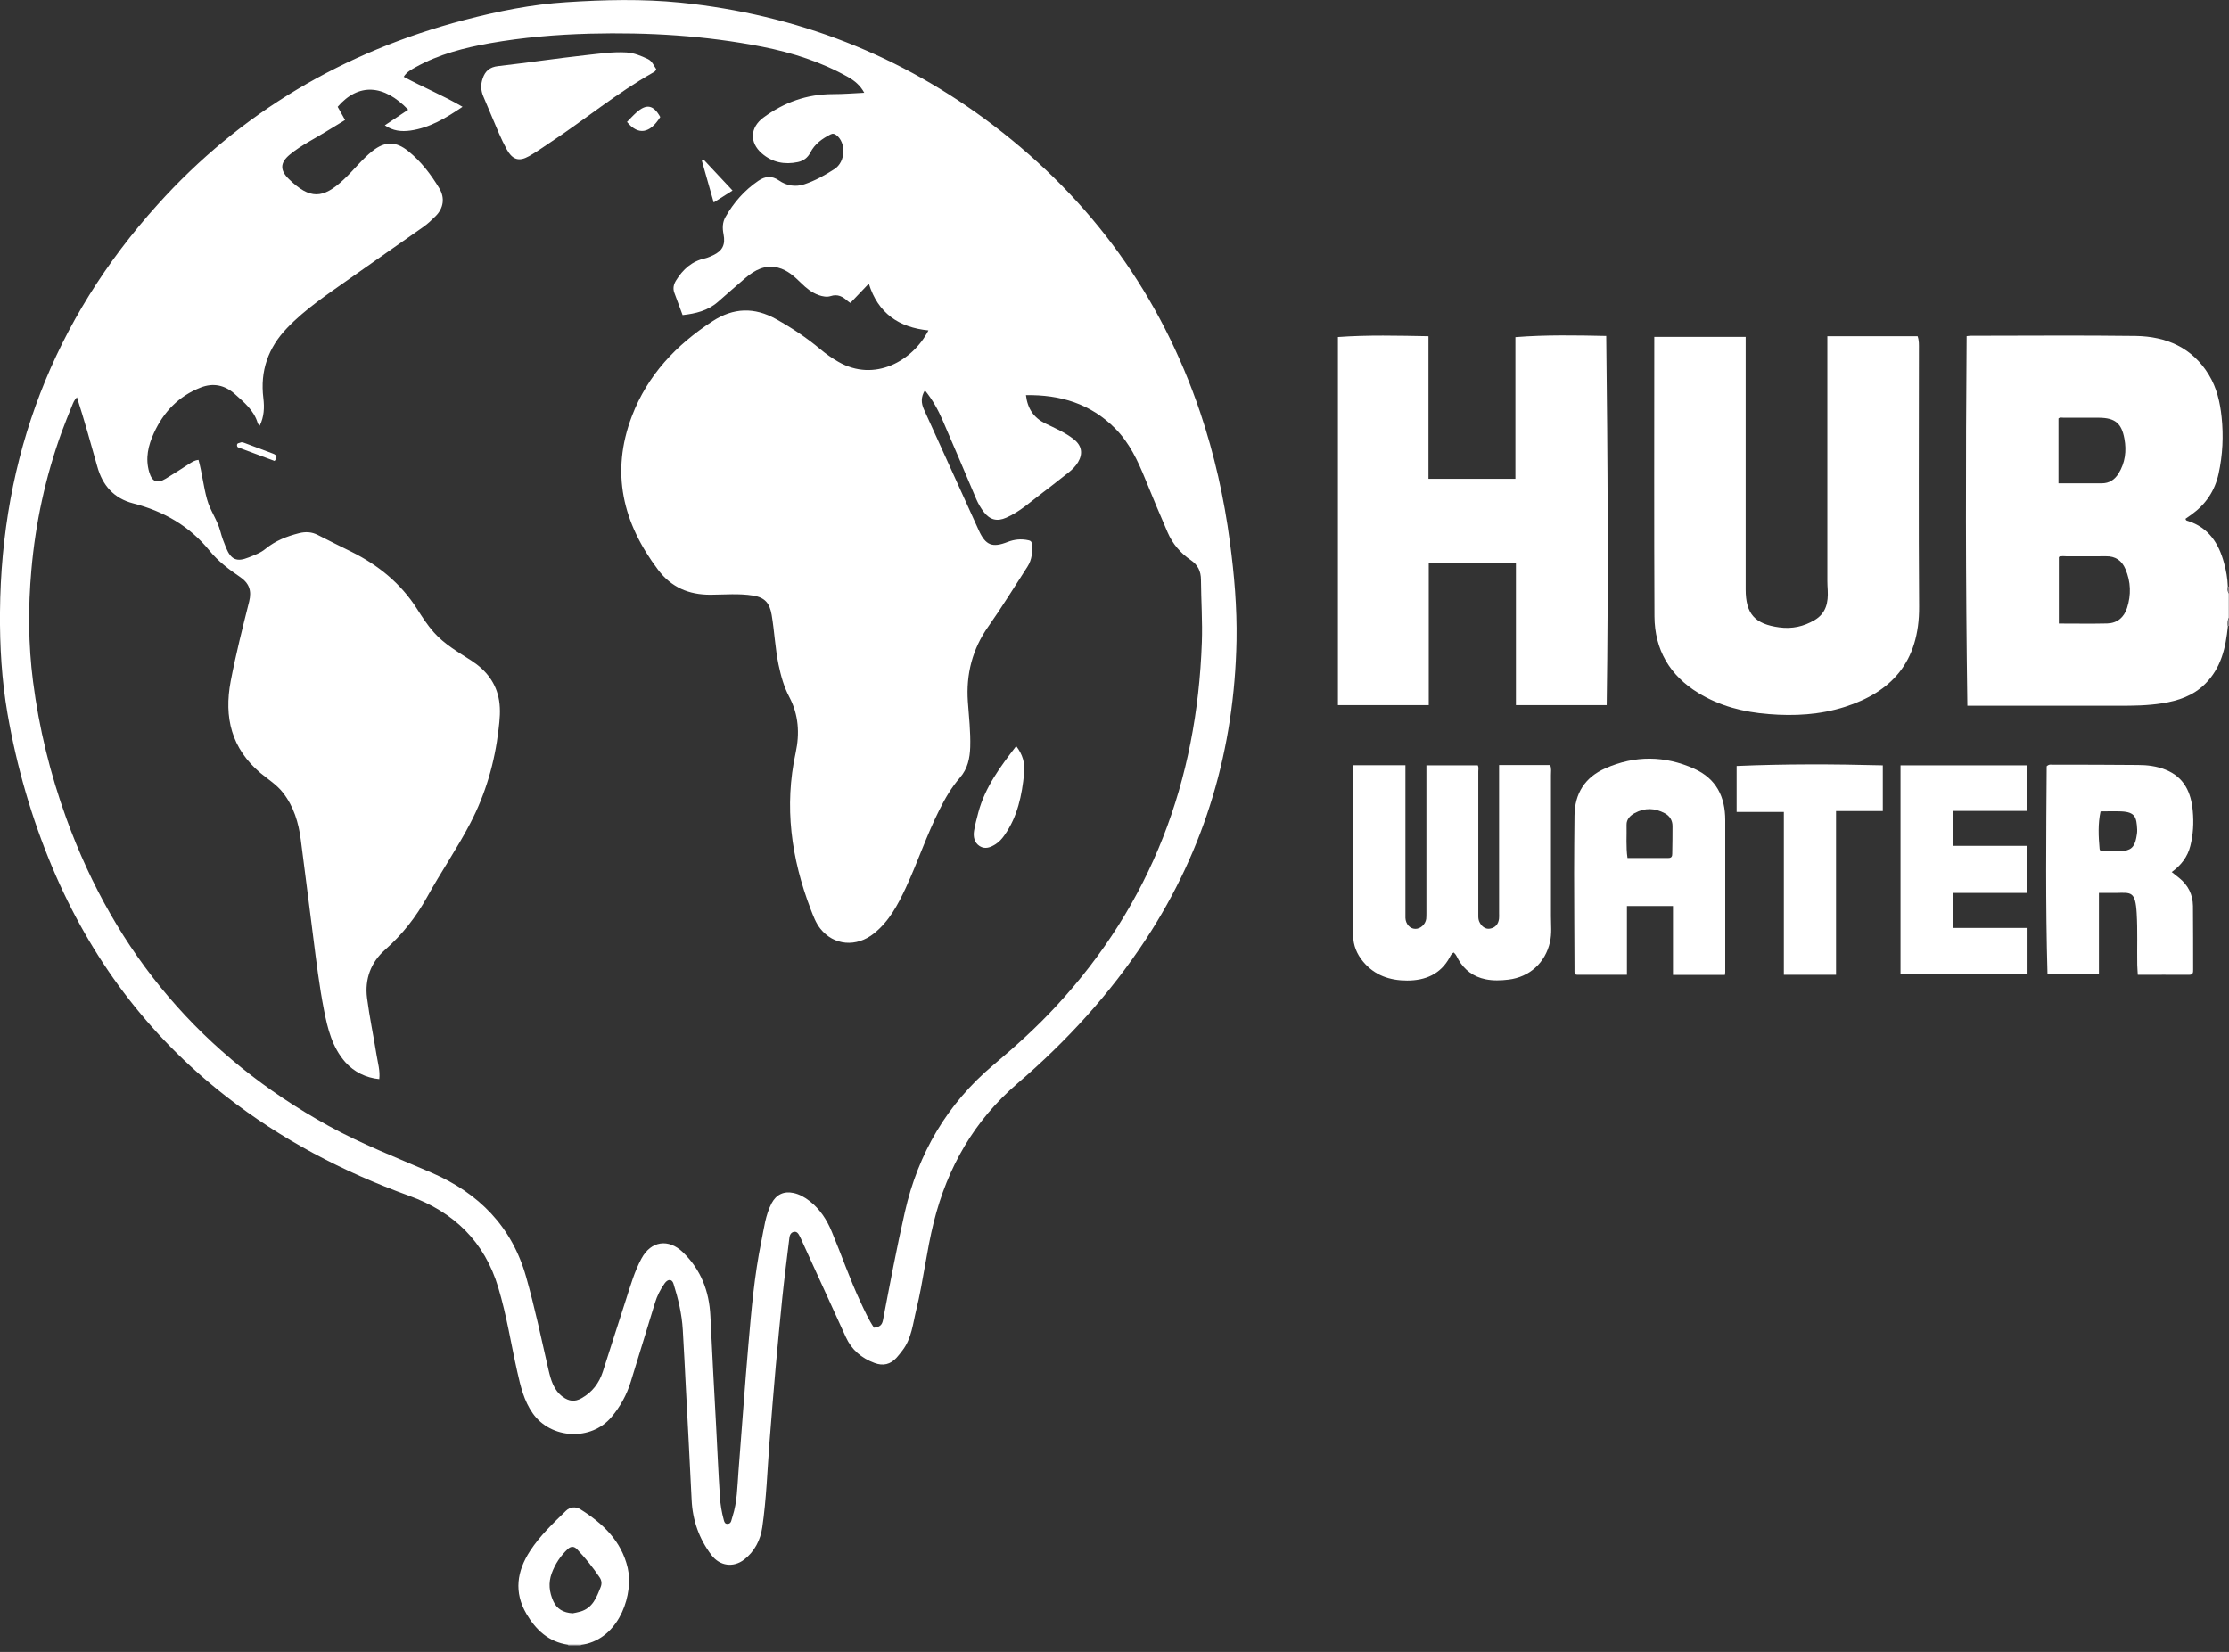 <svg viewBox="0 0 85 63" fill="none" xmlns="http://www.w3.org/2000/svg">
<rect x="0" y="0" width="85" height="63" fill="#333333" stroke="none"/>
<g clipPath="url(#clip0_46_87)">
<path d="M84.958 23.874C84.878 24.695 84.701 25.481 84.082 26.089C83.63 26.538 83.059 26.726 82.447 26.823C81.894 26.91 81.338 26.917 80.778 26.914C78.949 26.914 77.12 26.914 75.287 26.914H75.023C74.953 22.205 74.957 17.517 74.995 12.819C75.071 12.812 75.113 12.805 75.155 12.805C77.248 12.805 79.345 12.784 81.439 12.812C82.607 12.829 83.602 13.254 84.235 14.3C84.534 14.791 84.659 15.34 84.718 15.903C84.795 16.63 84.76 17.35 84.603 18.067C84.461 18.72 84.113 19.232 83.574 19.621C83.498 19.677 83.418 19.729 83.345 19.781C83.345 19.851 83.397 19.858 83.435 19.868C84.224 20.122 84.61 20.72 84.812 21.475C84.892 21.763 84.944 22.059 84.955 22.361C84.944 22.455 84.93 22.549 84.993 22.629V23.554C84.941 23.652 84.944 23.759 84.951 23.864L84.958 23.874ZM78.511 23.78C79.14 23.78 79.745 23.791 80.354 23.777C80.74 23.766 80.994 23.547 81.112 23.186C81.272 22.688 81.258 22.191 81.053 21.708C80.914 21.377 80.67 21.207 80.305 21.214C79.815 21.221 79.321 21.214 78.831 21.217C78.726 21.217 78.615 21.189 78.511 21.242V23.78ZM78.497 18.432C79.057 18.432 79.603 18.432 80.152 18.432C80.43 18.432 80.635 18.299 80.785 18.063C81.042 17.649 81.098 17.197 81.011 16.731C80.903 16.136 80.649 15.938 80.048 15.931C79.599 15.928 79.154 15.931 78.705 15.931C78.636 15.931 78.559 15.907 78.497 15.959V18.432Z" fill="white"/>
<path d="M22.156 62.722C22.156 62.722 22.149 62.747 22.153 62.761H21.666C21.666 62.761 21.673 62.733 21.666 62.719H22.16L22.156 62.722Z" fill="#807D82"/>
<path d="M84.958 23.874C84.948 23.766 84.948 23.662 85 23.564V23.874L84.979 23.867L84.958 23.877V23.874Z" fill="#88858A"/>
<path d="M85 22.636C84.938 22.552 84.951 22.459 84.962 22.368C84.976 22.368 84.986 22.372 85 22.372V22.636Z" fill="#807D82"/>
<path d="M-0 23.346C0.048 17.413 2.038 12.214 6.009 7.804C9.184 4.274 13.121 1.965 17.711 0.762C18.988 0.428 20.281 0.167 21.599 0.084C23.049 -0.01 24.503 -0.045 25.957 0.101C30.37 0.553 34.359 2.097 37.888 4.786C41.623 7.63 44.266 11.275 45.769 15.73C46.311 17.34 46.68 18.992 46.902 20.678C47.069 21.923 47.174 23.172 47.153 24.427C47.076 28.548 45.967 32.356 43.7 35.816C42.336 37.896 40.677 39.708 38.796 41.322C37.148 42.737 36.129 44.521 35.607 46.611C35.332 47.713 35.211 48.844 34.943 49.943C34.811 50.478 34.766 51.045 34.411 51.504C34.338 51.598 34.268 51.692 34.188 51.779C33.955 52.036 33.677 52.102 33.35 51.98C32.853 51.796 32.477 51.48 32.255 50.993C31.698 49.772 31.138 48.548 30.582 47.327C30.554 47.268 30.53 47.206 30.498 47.15C30.45 47.059 30.398 46.955 30.272 46.98C30.154 47.004 30.112 47.112 30.102 47.213C30.008 47.974 29.911 48.739 29.831 49.504C29.74 50.381 29.66 51.257 29.58 52.13C29.497 53.086 29.417 54.043 29.344 55.002C29.26 56.084 29.226 57.169 29.069 58.244C29 58.73 28.777 59.169 28.377 59.478C27.967 59.795 27.449 59.725 27.132 59.308C26.659 58.685 26.409 57.979 26.374 57.193C26.308 55.771 26.228 54.352 26.155 52.933C26.117 52.193 26.082 51.455 26.037 50.715C26.002 50.113 25.863 49.529 25.682 48.955C25.626 48.774 25.47 48.767 25.345 48.944C25.185 49.17 25.056 49.421 24.976 49.689C24.666 50.694 24.364 51.699 24.051 52.704C23.898 53.197 23.651 53.646 23.317 54.043C22.545 54.964 21.008 54.888 20.316 53.9C19.979 53.42 19.85 52.867 19.725 52.311C19.485 51.243 19.318 50.155 19.001 49.104C18.48 47.355 17.308 46.221 15.607 45.606C13.079 44.691 10.725 43.457 8.603 41.798C5.633 39.475 3.456 36.55 1.996 33.083C1.199 31.191 0.636 29.23 0.285 27.209C0.066 25.936 -0.011 24.646 -0 23.346ZM2.938 15.145C2.83 15.257 2.789 15.368 2.747 15.472C2.611 15.81 2.472 16.147 2.347 16.491C1.732 18.192 1.353 19.945 1.196 21.746C1.071 23.161 1.078 24.577 1.259 25.985C1.488 27.773 1.916 29.518 2.531 31.215C4.399 36.369 7.72 40.285 12.526 42.935C13.789 43.631 15.134 44.152 16.456 44.723C18.261 45.502 19.523 46.785 20.062 48.694C20.392 49.859 20.643 51.048 20.914 52.231C21.008 52.631 21.109 53.01 21.46 53.271C21.7 53.444 21.916 53.469 22.173 53.326C22.583 53.097 22.848 52.749 22.99 52.307C23.286 51.389 23.575 50.471 23.874 49.553C24.044 49.028 24.194 48.492 24.461 47.998C24.826 47.32 25.491 47.227 26.04 47.755C26.732 48.423 27.045 49.243 27.09 50.189C27.153 51.574 27.233 52.958 27.306 54.342C27.355 55.249 27.393 56.157 27.452 57.065C27.469 57.371 27.522 57.677 27.602 57.972C27.622 58.049 27.647 58.115 27.737 58.115C27.821 58.115 27.873 58.07 27.89 57.986C27.901 57.938 27.918 57.889 27.932 57.84C28.116 57.277 28.116 56.686 28.162 56.105C28.29 54.491 28.401 52.874 28.541 51.261C28.655 49.946 28.767 48.631 29.034 47.338C29.135 46.847 29.187 46.34 29.427 45.884C29.601 45.557 29.893 45.418 30.252 45.495C30.485 45.543 30.686 45.658 30.874 45.804C31.267 46.11 31.528 46.514 31.716 46.966C32.091 47.859 32.404 48.781 32.818 49.661C32.974 49.995 33.127 50.336 33.329 50.635C33.517 50.607 33.628 50.562 33.67 50.353C33.934 48.976 34.192 47.595 34.505 46.225C35.012 43.985 36.122 42.093 37.888 40.609C38.727 39.903 39.537 39.172 40.281 38.365C43.905 34.45 45.647 29.786 45.831 24.493C45.859 23.7 45.803 22.907 45.797 22.115C45.797 21.777 45.675 21.541 45.404 21.357C45.014 21.089 44.715 20.741 44.527 20.306C44.235 19.628 43.946 18.95 43.672 18.268C43.386 17.566 43.07 16.888 42.524 16.338C41.589 15.396 40.434 15.048 39.123 15.069C39.185 15.591 39.425 15.935 39.864 16.151C40.236 16.331 40.625 16.495 40.952 16.756C41.255 16.995 41.303 17.302 41.109 17.628C41.015 17.782 40.893 17.907 40.754 18.015C40.417 18.275 40.086 18.547 39.745 18.8C39.3 19.134 38.89 19.517 38.372 19.743C38.024 19.896 37.753 19.83 37.52 19.531C37.401 19.378 37.308 19.214 37.231 19.04C36.807 18.039 36.383 17.037 35.951 16.039C35.774 15.632 35.562 15.243 35.27 14.888C35.113 15.142 35.124 15.375 35.235 15.618C35.934 17.152 36.626 18.693 37.325 20.226C37.586 20.8 37.843 20.897 38.427 20.668C38.688 20.567 38.949 20.543 39.224 20.605C39.3 20.623 39.335 20.647 39.346 20.727C39.377 21.04 39.359 21.336 39.179 21.614C38.685 22.375 38.212 23.151 37.687 23.895C37.082 24.751 36.835 25.71 36.908 26.757C36.949 27.334 37.016 27.912 36.998 28.492C36.984 28.917 36.901 29.317 36.609 29.654C36.285 30.026 36.038 30.45 35.819 30.892C35.336 31.852 34.998 32.874 34.546 33.848C34.24 34.502 33.91 35.131 33.329 35.597C32.658 36.136 31.792 36.063 31.281 35.413C31.104 35.19 31.013 34.93 30.912 34.669C30.172 32.732 29.897 30.756 30.342 28.705C30.498 27.978 30.457 27.262 30.102 26.587C29.893 26.194 29.779 25.776 29.688 25.345C29.559 24.719 29.532 24.079 29.427 23.453C29.351 22.998 29.166 22.786 28.718 22.713C28.179 22.626 27.633 22.678 27.09 22.681C26.266 22.681 25.602 22.403 25.094 21.729C23.748 19.945 23.279 18.018 24.096 15.872C24.694 14.304 25.783 13.153 27.174 12.249C27.974 11.73 28.77 11.71 29.594 12.169C30.192 12.502 30.759 12.878 31.281 13.316C31.497 13.497 31.723 13.657 31.966 13.796C33.354 14.596 34.811 13.758 35.405 12.6C34.282 12.489 33.482 11.95 33.131 10.816L32.428 11.553C32.387 11.525 32.355 11.508 32.328 11.483C32.14 11.313 31.949 11.202 31.674 11.292C31.531 11.337 31.368 11.306 31.218 11.254C30.957 11.16 30.749 10.99 30.554 10.798C30.297 10.548 30.032 10.298 29.667 10.207C29.177 10.085 28.78 10.298 28.422 10.604C28.071 10.903 27.723 11.209 27.375 11.515C26.993 11.849 26.53 11.96 26.03 12.016C25.922 11.727 25.821 11.449 25.717 11.171C25.651 10.997 25.689 10.84 25.783 10.691C26.044 10.27 26.388 9.96 26.889 9.852C26.993 9.828 27.094 9.779 27.195 9.734C27.556 9.564 27.668 9.327 27.591 8.931C27.546 8.705 27.546 8.479 27.668 8.27C27.981 7.721 28.387 7.258 28.916 6.897C29.18 6.716 29.431 6.691 29.706 6.883C29.998 7.084 30.328 7.14 30.669 7.029C31.079 6.893 31.462 6.681 31.82 6.448C32.255 6.17 32.269 5.429 31.89 5.151C31.817 5.099 31.757 5.081 31.67 5.126C31.351 5.29 31.069 5.488 30.902 5.818C30.801 6.017 30.634 6.135 30.429 6.18C29.921 6.288 29.452 6.197 29.052 5.85C28.575 5.436 28.6 4.866 29.107 4.487C29.897 3.902 30.773 3.589 31.764 3.589C32.157 3.589 32.547 3.558 32.957 3.537C32.808 3.262 32.595 3.082 32.342 2.939C31.319 2.362 30.217 2.01 29.073 1.784C26.903 1.357 24.712 1.228 22.507 1.284C21.22 1.318 19.944 1.426 18.678 1.649C17.697 1.823 16.738 2.07 15.854 2.56C15.684 2.654 15.51 2.744 15.395 2.929C16.132 3.328 16.901 3.641 17.638 4.073C17.002 4.504 16.386 4.876 15.646 4.98C15.305 5.026 14.985 4.994 14.675 4.779L15.566 4.184C14.637 3.214 13.667 3.158 12.877 4.073L13.159 4.577C12.933 4.716 12.714 4.845 12.498 4.98C12.015 5.283 11.493 5.53 11.052 5.895C10.672 6.208 10.672 6.497 11.024 6.837C11.817 7.602 12.31 7.596 13.11 6.844C13.486 6.493 13.799 6.079 14.202 5.759C14.682 5.38 15.103 5.384 15.572 5.766C16.059 6.159 16.431 6.65 16.751 7.178C16.974 7.547 16.915 7.94 16.612 8.242C16.466 8.388 16.317 8.531 16.15 8.649C15.221 9.306 14.286 9.95 13.361 10.607C12.523 11.202 11.66 11.765 10.944 12.513C10.227 13.261 9.914 14.147 10.043 15.184C10.085 15.538 10.074 15.89 9.904 16.234C9.869 16.192 9.834 16.168 9.827 16.133C9.685 15.65 9.309 15.344 8.955 15.027C8.569 14.683 8.13 14.592 7.65 14.78C6.816 15.107 6.239 15.705 5.87 16.512C5.651 16.989 5.536 17.479 5.689 18C5.797 18.373 5.988 18.456 6.322 18.254C6.628 18.07 6.931 17.872 7.233 17.677C7.337 17.611 7.442 17.549 7.57 17.538C7.706 18.035 7.758 18.547 7.894 19.04C8.012 19.475 8.294 19.837 8.405 20.271C8.461 20.484 8.537 20.689 8.621 20.89C8.809 21.346 9.031 21.44 9.48 21.259C9.702 21.169 9.935 21.089 10.123 20.932C10.499 20.623 10.937 20.452 11.403 20.334C11.657 20.271 11.89 20.282 12.123 20.404C12.543 20.619 12.971 20.831 13.396 21.04C14.421 21.548 15.284 22.247 15.903 23.221C16.101 23.53 16.296 23.836 16.543 24.114C16.95 24.573 17.475 24.869 17.979 25.196C18.539 25.561 18.925 26.048 19.033 26.719C19.092 27.084 19.057 27.449 19.012 27.814C18.866 29.077 18.518 30.28 17.93 31.403C17.43 32.363 16.811 33.26 16.289 34.206C15.865 34.975 15.339 35.642 14.682 36.223C14.14 36.703 13.903 37.343 13.997 38.066C14.091 38.79 14.244 39.51 14.359 40.23C14.408 40.535 14.501 40.838 14.463 41.154C13.952 41.106 13.496 40.876 13.169 40.508C12.669 39.941 12.495 39.235 12.356 38.526C12.175 37.604 12.064 36.675 11.945 35.743C11.785 34.502 11.632 33.257 11.469 32.015C11.385 31.369 11.201 30.756 10.791 30.231C10.554 29.925 10.224 29.724 9.932 29.48C8.829 28.548 8.534 27.362 8.798 25.975C8.993 24.956 9.247 23.951 9.501 22.942C9.605 22.521 9.501 22.236 9.139 21.993C8.718 21.708 8.311 21.398 7.991 21.002C7.226 20.059 6.239 19.496 5.077 19.197C4.34 19.006 3.909 18.512 3.71 17.792C3.463 16.916 3.22 16.036 2.931 15.139L2.938 15.145Z" fill="white"/>
<path d="M61.251 12.815C61.307 17.517 61.338 22.201 61.269 26.892H57.808V21.453H54.484V26.892H51.02V12.853C52.168 12.77 53.308 12.801 54.473 12.822V18.261H57.788V12.857C58.942 12.766 60.079 12.787 61.251 12.812V12.815Z" fill="white"/>
<path d="M73.127 12.826C73.186 12.993 73.176 13.153 73.176 13.316C73.176 16.585 73.159 19.858 73.183 23.127C73.2 25.265 72.105 26.399 70.349 26.959C69.399 27.261 68.425 27.314 67.438 27.233C66.482 27.157 65.577 26.927 64.757 26.423C63.672 25.759 63.098 24.775 63.091 23.506C63.074 19.993 63.084 16.481 63.084 12.968C63.084 12.934 63.084 12.895 63.084 12.847H66.569V13.24C66.569 16.317 66.569 19.398 66.569 22.476C66.569 23.412 66.92 23.801 67.852 23.926C68.339 23.992 68.78 23.895 69.198 23.648C69.639 23.387 69.723 22.973 69.698 22.507C69.691 22.389 69.684 22.274 69.684 22.156C69.684 19.134 69.684 16.116 69.684 13.094V12.822H73.131L73.127 12.826Z" fill="white"/>
<path d="M51.612 29.184H53.594V29.431C53.594 31.233 53.594 33.031 53.594 34.832C53.594 34.891 53.594 34.95 53.594 35.009C53.604 35.239 53.768 35.42 53.966 35.423C54.161 35.43 54.356 35.256 54.387 35.044C54.397 34.971 54.39 34.898 54.394 34.825C54.394 33.03 54.394 31.239 54.394 29.445V29.188H56.355C56.394 29.261 56.373 29.344 56.373 29.421C56.373 31.229 56.373 33.037 56.373 34.842C56.373 34.936 56.366 35.03 56.4 35.124C56.477 35.319 56.64 35.447 56.814 35.416C57.019 35.381 57.134 35.249 57.162 35.047C57.172 34.974 57.166 34.901 57.166 34.828C57.166 33.027 57.166 31.229 57.166 29.428V29.177H59.113C59.169 29.302 59.144 29.435 59.144 29.563C59.144 31.358 59.144 33.149 59.144 34.943C59.144 35.273 59.182 35.6 59.106 35.927C58.929 36.717 58.327 37.263 57.524 37.36C57.232 37.395 56.936 37.405 56.647 37.346C56.192 37.252 55.847 36.998 55.614 36.595C55.562 36.501 55.524 36.397 55.434 36.324C55.357 36.365 55.319 36.438 55.284 36.508C54.933 37.155 54.352 37.395 53.657 37.395C52.999 37.395 52.415 37.197 51.98 36.672C51.74 36.383 51.601 36.049 51.601 35.666C51.601 33.587 51.601 31.507 51.601 29.428V29.184H51.612Z" fill="white"/>
<path d="M65.772 37.179H63.797V34.554H62.041V37.176C61.39 37.176 60.768 37.176 60.145 37.176C60.069 37.176 60.041 37.134 60.041 37.065C60.041 36.992 60.041 36.919 60.041 36.846C60.038 35.67 60.027 34.495 60.027 33.319C60.027 32.586 60.034 31.852 60.041 31.115C60.048 30.256 60.444 29.64 61.223 29.299C62.347 28.805 63.484 28.812 64.607 29.317C65.449 29.696 65.79 30.388 65.79 31.278C65.79 33.212 65.79 35.142 65.79 37.075C65.79 37.103 65.783 37.131 65.779 37.179H65.772ZM62.065 32.721C62.6 32.721 63.112 32.721 63.623 32.721C63.748 32.721 63.769 32.652 63.769 32.554C63.773 32.203 63.783 31.852 63.779 31.501C63.779 31.288 63.675 31.118 63.487 31.017C63.108 30.812 62.726 30.798 62.34 31.007C62.159 31.104 62.023 31.25 62.027 31.452C62.037 31.866 61.999 32.283 62.062 32.721H62.065Z" fill="white"/>
<path d="M78.079 37.148C78.002 34.481 78.03 31.838 78.048 29.223C78.141 29.136 78.218 29.163 78.288 29.163C79.369 29.163 80.447 29.163 81.529 29.174C81.89 29.174 82.245 29.219 82.582 29.355C83.295 29.64 83.556 30.228 83.619 30.93C83.66 31.379 83.636 31.824 83.525 32.262C83.421 32.676 83.177 32.996 82.816 33.257C82.92 33.34 83.01 33.41 83.101 33.483C83.441 33.757 83.619 34.115 83.626 34.55C83.636 35.357 83.629 36.167 83.633 36.974C83.633 37.085 83.633 37.176 83.48 37.176C82.833 37.172 82.189 37.176 81.522 37.176C81.515 37.04 81.504 36.919 81.501 36.797C81.49 36.143 81.518 35.489 81.48 34.835C81.431 33.976 81.264 34.042 80.687 34.053C80.482 34.053 80.277 34.053 80.04 34.053V37.145H78.076L78.079 37.148ZM80.103 30.941C79.999 31.42 80.023 31.897 80.065 32.37C80.072 32.46 80.148 32.457 80.218 32.457C80.437 32.457 80.659 32.46 80.878 32.457C81.24 32.446 81.393 32.318 81.463 31.959C81.484 31.852 81.504 31.74 81.498 31.633C81.473 31.18 81.435 30.968 80.889 30.944C80.632 30.933 80.374 30.944 80.103 30.944V30.941Z" fill="white"/>
<path d="M77.318 35.388V37.162H72.474V29.188H77.314V30.926H74.47V32.258H77.311V34.053H74.466V35.388H77.318Z" fill="white"/>
<path d="M71.799 30.93H70.015V37.176H68.025V30.965H66.224V29.212C68.081 29.132 69.935 29.139 71.799 29.188V30.93Z" fill="white"/>
<path d="M22.155 62.723H21.662C20.924 62.618 20.438 62.163 20.079 61.554C19.589 60.723 19.711 59.916 20.218 59.141C20.594 58.563 21.091 58.094 21.582 57.617C21.742 57.464 21.954 57.447 22.135 57.562C22.99 58.097 23.696 58.769 23.936 59.791C24.162 60.765 23.658 62.361 22.375 62.688C22.305 62.705 22.232 62.716 22.159 62.726L22.155 62.723ZM21.839 61.526C21.919 61.509 22.027 61.492 22.135 61.46C22.604 61.321 22.75 60.918 22.907 60.521C22.959 60.386 22.941 60.264 22.861 60.149C22.608 59.773 22.322 59.419 22.009 59.088C21.895 58.967 21.776 58.96 21.648 59.078C21.373 59.339 21.171 59.641 21.039 60C20.904 60.368 20.945 60.716 21.098 61.06C21.234 61.363 21.484 61.505 21.839 61.526Z" fill="white"/>
<path d="M25.025 2.639C25.001 2.716 24.945 2.747 24.896 2.772C23.526 3.547 22.316 4.549 21.008 5.415C20.734 5.595 20.466 5.79 20.177 5.954C19.788 6.173 19.548 6.093 19.325 5.7C19.103 5.296 18.936 4.869 18.755 4.444C18.647 4.19 18.539 3.933 18.431 3.676C18.334 3.45 18.327 3.22 18.407 2.991C18.501 2.712 18.675 2.556 18.995 2.521C20.101 2.396 21.203 2.229 22.309 2.107C22.831 2.052 23.356 1.968 23.888 2C24.18 2.017 24.441 2.128 24.702 2.25C24.872 2.33 24.931 2.507 25.025 2.639Z" fill="white"/>
<path d="M38.751 28.454C38.998 28.774 39.092 29.098 39.053 29.494C38.97 30.335 38.803 31.139 38.309 31.845C38.212 31.987 38.101 32.109 37.958 32.2C37.77 32.318 37.565 32.398 37.36 32.269C37.151 32.137 37.109 31.911 37.144 31.685C37.182 31.448 37.249 31.215 37.308 30.982C37.565 30.019 38.146 29.24 38.751 28.454Z" fill="white"/>
<path d="M23.909 4.65C24.027 4.531 24.139 4.406 24.264 4.295C24.65 3.947 24.917 3.996 25.178 4.462C24.782 5.098 24.337 5.168 23.912 4.653L23.909 4.65Z" fill="white"/>
<path d="M27.936 7.265L27.216 7.72L26.764 6.128L26.837 6.093L27.936 7.268V7.265Z" fill="white"/>
<path d="M10.471 17.579C10.022 17.412 9.584 17.249 9.149 17.089C9.09 17.068 9.038 17.058 9.038 16.978C9.038 16.891 9.114 16.905 9.163 16.88C9.212 16.856 9.257 16.87 9.309 16.887C9.674 17.026 10.043 17.162 10.412 17.301C10.558 17.357 10.589 17.437 10.471 17.579Z" fill="white"/>
</g>
<defs>
<clipPath id="clip0_46_87">
<rect width="85" height="62.764" fill="white"/>
</clipPath>
</defs>
</svg>

